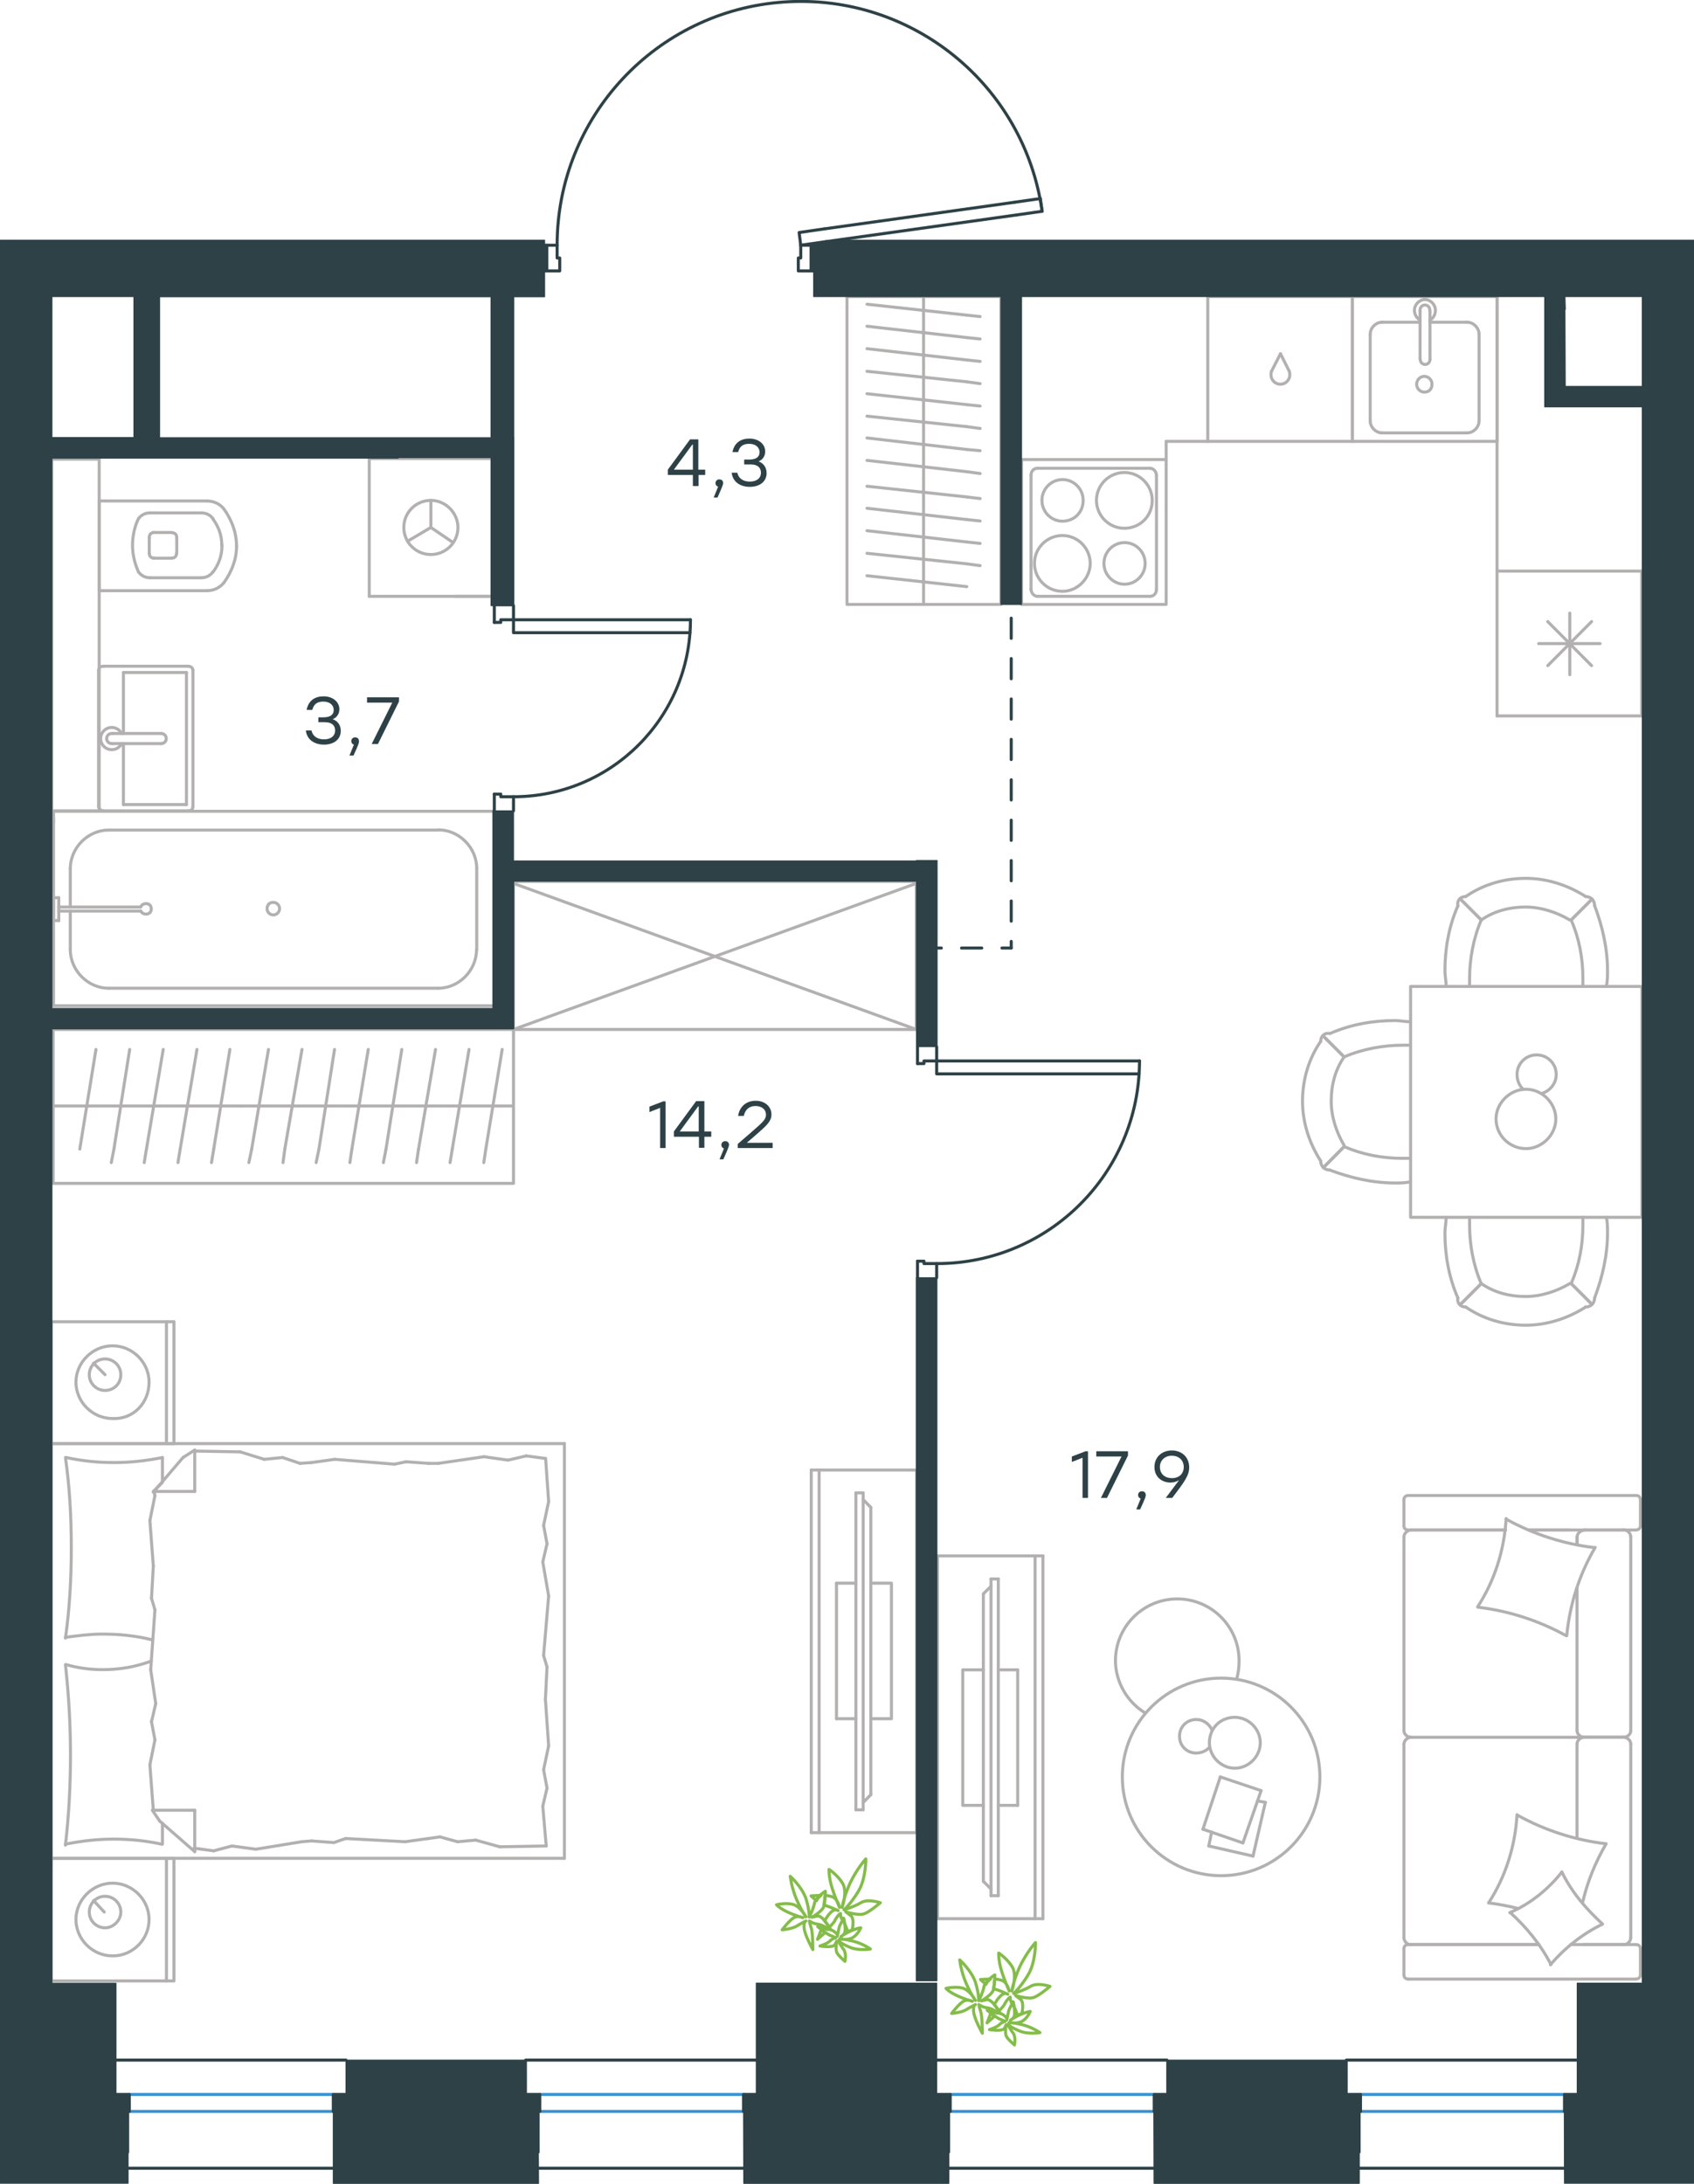 <?xml version="1.0" encoding="utf-8"?>
<!-- Generator: Adobe Illustrator 26.5.0, SVG Export Plug-In . SVG Version: 6.00 Build 0)  -->
<svg version="1.1" id="Слой_1" xmlns="http://www.w3.org/2000/svg" xmlns:xlink="http://www.w3.org/1999/xlink" x="0px" y="0px"
	 viewBox="0 0 838.6 1081" style="enable-background:new 0 0 838.6 1081;" xml:space="preserve">
<style type="text/css">
	.st0{fill:none;stroke:#B2B1B0;stroke-width:1.5;stroke-linecap:round;stroke-linejoin:round;stroke-miterlimit:22.926;}
	.st1{fill:none;stroke:#2D4146;stroke-width:1.5;stroke-linecap:round;stroke-linejoin:round;stroke-miterlimit:10;}
	.st2{fill:none;stroke:#2D4146;stroke-width:1.5;stroke-linecap:round;stroke-linejoin:round;stroke-miterlimit:22.926;}
	.st3{fill:none;stroke:#3C93D0;stroke-width:1.5;stroke-linecap:round;stroke-linejoin:round;stroke-miterlimit:22.926;}
	.st4{fill:#2D4146;}
	
		.st5{fill-rule:evenodd;clip-rule:evenodd;fill:#2D4146;stroke:#2D4146;stroke-width:0.5;stroke-linecap:round;stroke-linejoin:round;stroke-miterlimit:10;}
	
		.st6{fill:none;stroke:#2D4247;stroke-width:1.5;stroke-linecap:round;stroke-linejoin:round;stroke-miterlimit:22.926;stroke-dasharray:10;}
	.st7{fill:none;stroke:#84BC4A;stroke-width:1.5;stroke-linecap:round;stroke-linejoin:round;stroke-miterlimit:22.926;}
</style>
<g>
	<line class="st0" x1="49.1" y1="247.6" x2="49.1" y2="292.4"/>
	<g>
		<line class="st0" x1="102.5" y1="248" x2="49.1" y2="248"/>
		<line class="st0" x1="74.3" y1="286" x2="99.6" y2="286"/>
		<line class="st0" x1="99.6" y1="253.9" x2="74.3" y2="253.9"/>
		<line class="st0" x1="75.8" y1="276.3" x2="85" y2="276.3"/>
		<line class="st0" x1="85" y1="263.6" x2="75.8" y2="263.6"/>
		<line class="st0" x1="73.9" y1="266.1" x2="73.9" y2="273.9"/>
		<line class="st0" x1="49.1" y1="292.4" x2="102.5" y2="292.4"/>
		<line class="st0" x1="87.5" y1="273.9" x2="87.5" y2="266.1"/>
		<path class="st0" d="M110.8,288.5c3.9-5.4,6.3-11.7,6.3-18c0,0,0,0,0-0.5"/>
		<path class="st0" d="M73.9,273.9c0,1.5,1,2.4,2.4,2.4"/>
		<path class="st0" d="M68.5,283.1c1.5,1.9,3.4,2.9,5.8,2.9"/>
		<path class="st0" d="M85,276.3c1.5,0,2.4-1,2.4-2.4"/>
		<path class="st0" d="M105.5,283.1c2.9-3.9,4.4-8.3,4.4-13.1"/>
		<path class="st0" d="M87.5,266.1c0-1.5-1-2.4-2.4-2.4"/>
		<path class="st0" d="M76.3,263.6c-1.5,0-2.4,1-2.4,2.4"/>
		<path class="st0" d="M74.3,253.9c-2.4,0-4.4,1-5.8,2.9"/>
		<path class="st0" d="M68.5,256.8c-1.9,3.9-2.9,8.8-2.9,13.1c0,4.4,1,8.8,2.9,13.1"/>
		<path class="st0" d="M105.5,256.8c-1.5-1.9-3.4-2.9-5.8-2.9"/>
		<path class="st0" d="M117.1,270.4L117.1,270.4c0-6.8-2.4-13.1-6.3-18.5"/>
		<path class="st0" d="M102.5,292.4c3.4,0,6.3-1.5,8.3-3.9"/>
		<path class="st0" d="M110.8,251.9c-1.9-2.4-4.9-3.9-8.3-3.9"/>
		<path class="st0" d="M109.8,270L109.8,270c0-4.9-1.5-9.2-4.4-13.1"/>
		<path class="st0" d="M99.6,286c2.4,0,4.4-1,5.8-2.9"/>
	</g>
	<rect x="25.6" y="227.3" class="st0" width="23.5" height="174.1"/>
</g>
<g>
	<line class="st0" x1="92.3" y1="398.3" x2="61.1" y2="398.3"/>
	<line class="st0" x1="61.1" y1="398.3" x2="61.1" y2="368.1"/>
	<line class="st0" x1="61.1" y1="363.1" x2="61.1" y2="332.9"/>
	<line class="st0" x1="92.3" y1="332.9" x2="92.3" y2="398.3"/>
	<line class="st0" x1="61.1" y1="332.9" x2="92.3" y2="332.9"/>
	<line class="st0" x1="48.8" y1="331.9" x2="48.8" y2="399.3"/>
	<line class="st0" x1="93.1" y1="329.8" x2="51.2" y2="329.8"/>
	<line class="st0" x1="95.5" y1="399.3" x2="95.5" y2="331.9"/>
	<line class="st0" x1="51.2" y1="401.4" x2="93.1" y2="401.4"/>
	<path class="st0" d="M93.1,401.4c1.5,0,2.4-0.8,2.4-2.1"/>
	<path class="st0" d="M95.5,331.9c0-1.3-1-2.1-2.4-2.1"/>
	<path class="st0" d="M51.2,329.8c-1.5,0-2.4,0.8-2.4,2.1"/>
	<path class="st0" d="M48.8,399.3c0,0.8,1,2.1,2.4,2.1"/>
	<line class="st0" x1="79.8" y1="363.1" x2="55.7" y2="363.1"/>
	<line class="st0" x1="55.7" y1="368.1" x2="79.8" y2="368.1"/>
	<path class="st0" d="M79.8,363.1L79.8,363.1c1.4,0,2.5,1.1,2.5,2.5c0,1.4-1.1,2.5-2.5,2.5h0"/>
	<path class="st0" d="M60.2,368.1c-0.9,1.9-2.8,3-4.9,3c-3,0-5.5-2.5-5.5-5.5c0-3,2.5-5.5,5.5-5.5c2.1,0,4,1.2,4.9,3"/>
	<path class="st0" d="M55.7,368.1c-0.1,0-0.2,0-0.4,0c-1.4,0-2.5-1.1-2.5-2.5c0-1.4,1.1-2.5,2.5-2.5c0.1,0,0.2,0,0.4,0"/>
</g>
<g>
	<line class="st0" x1="34.8" y1="448.2" x2="34.8" y2="429.9"/>
	<line class="st0" x1="34.8" y1="470.1" x2="34.8" y2="451"/>
	<line class="st0" x1="53.8" y1="410.9" x2="216.9" y2="410.9"/>
	<line class="st0" x1="236" y1="429.9" x2="236" y2="470.1"/>
	<line class="st0" x1="244.7" y1="497.9" x2="26.5" y2="497.9"/>
	<line class="st0" x1="244.7" y1="401.6" x2="244.7" y2="497.9"/>
	<line class="st0" x1="216.9" y1="489.2" x2="53.8" y2="489.2"/>
	<line class="st0" x1="26.5" y1="401.6" x2="244.7" y2="401.6"/>
	<line class="st0" x1="26.5" y1="497.9" x2="26.5" y2="401.6"/>
	<path class="st0" d="M236,429.9c0-10.3-8.7-19.1-19-19.1"/>
	<path class="st0" d="M34.8,470.1c0,10.3,8.7,19.1,19,19.1"/>
	<path class="st0" d="M216.9,489.2c10.3,0,19-8.8,19-19.1"/>
	<path class="st0" d="M53.8,410.9c-10.3,0-19,8.8-19,19.1"/>
	<line class="st0" x1="26.5" y1="407.3" x2="26.5" y2="404.7"/>
	<line class="st0" x1="29.1" y1="449" x2="69.7" y2="449"/>
	<line class="st0" x1="69.7" y1="451" x2="29.1" y2="451"/>
	<line class="st0" x1="26.5" y1="455.7" x2="26.5" y2="444.4"/>
	<line class="st0" x1="26.5" y1="444.4" x2="29.1" y2="444.4"/>
	<line class="st0" x1="29.1" y1="444.4" x2="29.1" y2="455.7"/>
	<line class="st0" x1="29.1" y1="455.7" x2="26.5" y2="455.7"/>
	<path class="st0" d="M69.7,451c0.5,1,1.5,1.5,2.6,1.5c1.5,0,2.6-1,2.6-2.6c0-1.5-1-2.6-2.6-2.6c-1,0-2.1,0.5-2.6,1.5"/>
	<path class="st0" d="M132.2,449.8c0,1.7,1.4,3.1,3.1,3.1c1.7,0,3.1-1.4,3.1-3.1c0-1.7-1.4-3.1-3.1-3.1
		C133.4,446.6,132.2,448.1,132.2,449.8z"/>
</g>
<g>
	<line class="st0" x1="243.7" y1="227" x2="182.8" y2="227"/>
	<g>
		<line class="st0" x1="182.8" y1="295.2" x2="182.8" y2="227"/>
		<line class="st0" x1="225.4" y1="295.2" x2="243.7" y2="295.2"/>
		<line class="st0" x1="182.8" y1="295.2" x2="243.7" y2="295.2"/>
		<line class="st0" x1="213.3" y1="261.1" x2="224.2" y2="268.5"/>
		<line class="st0" x1="213.3" y1="261.1" x2="213.3" y2="247.7"/>
		<line class="st0" x1="213.3" y1="261.1" x2="201.8" y2="267.9"/>
		<path class="st0" d="M213.3,247.7c-7.4,0-13.4,6-13.4,13.4c0,7.4,6,13.4,13.4,13.4c7.4,0,13.4-6,13.4-13.4
			C226.7,254,220.7,247.7,213.3,247.7z"/>
		<line class="st0" x1="243.7" y1="295.2" x2="243.7" y2="227"/>
	</g>
</g>
<g>
	<line class="st0" x1="457.2" y1="299.2" x2="457.2" y2="236.9"/>
	<line class="st0" x1="485.2" y1="246.8" x2="478.6" y2="246"/>
	<line class="st0" x1="478.6" y1="246" x2="429.2" y2="240.7"/>
	<line class="st0" x1="485.2" y1="257.9" x2="478.6" y2="257.2"/>
	<line class="st0" x1="478.6" y1="257.2" x2="429.2" y2="251.6"/>
	<line class="st0" x1="485.2" y1="269" x2="478.6" y2="268.3"/>
	<line class="st0" x1="478.6" y1="268.3" x2="429.2" y2="262.7"/>
	<line class="st0" x1="485.2" y1="280" x2="478.6" y2="279.1"/>
	<line class="st0" x1="478.6" y1="279.1" x2="429.2" y2="273.9"/>
	<line class="st0" x1="478.6" y1="290.4" x2="429.2" y2="285"/>
	<rect x="419.3" y="146.8" class="st0" width="76.2" height="152.4"/>
	<line class="st0" x1="457.2" y1="236.9" x2="457.2" y2="146.8"/>
	<line class="st0" x1="485.2" y1="156.7" x2="478.6" y2="156"/>
	<line class="st0" x1="478.6" y1="156" x2="429.2" y2="150.6"/>
	<line class="st0" x1="485.2" y1="167.8" x2="478.6" y2="167.1"/>
	<line class="st0" x1="478.6" y1="167.1" x2="429.2" y2="161.5"/>
	<line class="st0" x1="485.2" y1="178.9" x2="478.6" y2="178.2"/>
	<line class="st0" x1="478.6" y1="178.2" x2="429.2" y2="172.6"/>
	<line class="st0" x1="485.2" y1="189.9" x2="478.6" y2="189"/>
	<line class="st0" x1="478.6" y1="189" x2="429.2" y2="183.8"/>
	<line class="st0" x1="485.2" y1="201" x2="478.6" y2="200.3"/>
	<line class="st0" x1="478.6" y1="200.3" x2="429.2" y2="194.9"/>
	<line class="st0" x1="485.2" y1="212.1" x2="478.6" y2="211.2"/>
	<line class="st0" x1="478.6" y1="211.2" x2="429.2" y2="206"/>
	<line class="st0" x1="485.2" y1="223.1" x2="478.6" y2="222.5"/>
	<line class="st0" x1="478.6" y1="222.5" x2="429.2" y2="216.8"/>
	<line class="st0" x1="478.6" y1="233.5" x2="429.2" y2="227.9"/>
	<line class="st0" x1="485.2" y1="234.4" x2="478.6" y2="233.5"/>
</g>
<g>
	<line class="st0" x1="812.7" y1="282.7" x2="812.7" y2="354.4"/>
	<line class="st0" x1="777.1" y1="303.5" x2="777.1" y2="334"/>
	<line class="st0" x1="766.2" y1="329.5" x2="787.9" y2="307.7"/>
	<line class="st0" x1="766.2" y1="307.7" x2="787.9" y2="329.5"/>
	<line class="st0" x1="761.7" y1="318.6" x2="792.1" y2="318.6"/>
	<line class="st0" x1="812.7" y1="354.4" x2="741.1" y2="354.4"/>
	<line class="st0" x1="741.1" y1="282.7" x2="741.1" y2="354.4"/>
	<line class="st0" x1="812.7" y1="282.7" x2="741.1" y2="282.7"/>
</g>
<g>
	<rect x="669.5" y="146.8" class="st0" width="71.6" height="71.7"/>
	<line class="st0" x1="707.9" y1="177.9" x2="707.9" y2="153.9"/>
	<line class="st0" x1="703" y1="159.5" x2="684.2" y2="159.5"/>
	<line class="st0" x1="684.2" y1="214.3" x2="726.3" y2="214.3"/>
	<line class="st0" x1="726.3" y1="159.5" x2="707.9" y2="159.5"/>
	<line class="st0" x1="732.2" y1="208.3" x2="732.2" y2="165.5"/>
	<line class="st0" x1="703" y1="153.9" x2="703" y2="177.9"/>
	<line class="st0" x1="678.3" y1="165.5" x2="678.3" y2="208.3"/>
	<path class="st0" d="M707.9,177.9L707.9,177.9c0,1.4-1,2.5-2.4,2.5c-1.4,0-2.4-1.1-2.4-2.5"/>
	<path class="st0" d="M678.3,165.5c0-3.2,2.8-6,5.9-6"/>
	<path class="st0" d="M703,158.5c-1.7-1.1-2.8-2.8-2.8-4.9c0-2.8,2.4-5.3,5.2-5.3c2.8,0,5.2,2.5,5.2,5.3c0,2.1-1,3.9-2.8,4.9"/>
	<path class="st0" d="M732.2,208.3c0,3.2-2.8,6-5.9,6"/>
	<path class="st0" d="M726.3,159.5c3.1,0,5.9,2.8,5.9,6"/>
	<path class="st0" d="M684.2,214.3c-3.1,0-5.9-2.8-5.9-6"/>
	<path class="st0" d="M703,153.9v-0.4c0-1.4,1-2.5,2.4-2.5c1.4,0,2.4,1.1,2.4,2.5v0.4"/>
	<path class="st0" d="M708.9,190.2c0-2.1-1.7-3.9-3.8-3.9c-2.1,0-3.8,1.8-3.8,3.9c0,2.1,1.7,3.9,3.8,3.9
		C707.6,194.1,708.9,192.4,708.9,190.2z"/>
</g>
<g>
	<path class="st0" d="M536.2,247.7c0-5.7-4.6-10.3-10.2-10.3c-5.6,0-10.2,4.6-10.2,10.3c0,5.7,4.6,10.3,10.2,10.3
		C531.6,258,536.2,253.8,536.2,247.7z"/>
	<path class="st0" d="M539.7,278.9c0-7.4-6-13.8-13.8-13.8c-7.4,0-13.8,6-13.8,13.8c0,7.4,6,13.8,13.8,13.8
		C533.3,292.8,539.7,286.4,539.7,278.9z"/>
	<path class="st0" d="M566.9,278.9c0-5.7-4.6-10.3-10.2-10.3c-5.6,0-10.2,4.6-10.2,10.3c0,5.7,4.6,10.3,10.2,10.3
		C562.3,289.2,566.9,284.6,566.9,278.9z"/>
	<path class="st0" d="M570.4,247.7c0-7.4-6-13.8-13.8-13.8c-7.4,0-13.8,6-13.8,13.8c0,7.4,6,13.8,13.8,13.8S570.4,255.5,570.4,247.7
		z"/>
	<line class="st0" x1="510.4" y1="291.7" x2="510.4" y2="235.3"/>
	<line class="st0" x1="569.3" y1="295.2" x2="513.6" y2="295.2"/>
	<line class="st0" x1="572.5" y1="235.3" x2="572.5" y2="291.7"/>
	<line class="st0" x1="513.6" y1="231.8" x2="569.3" y2="231.8"/>
	<path class="st0" d="M572.5,291.7L572.5,291.7c0,2.1-1.4,3.5-3.2,3.5"/>
	<path class="st0" d="M510.4,235.3L510.4,235.3c0-2.1,1.4-3.5,3.2-3.5"/>
	<path class="st0" d="M513.6,295.2L513.6,295.2c-1.8,0-3.2-1.8-3.2-3.5"/>
	<path class="st0" d="M569.3,231.8L569.3,231.8c1.8,0,3.2,1.8,3.2,3.5"/>
	<rect x="505.7" y="227.5" class="st0" width="71.6" height="71.7"/>
</g>
<g>
	<rect x="597.9" y="146.8" class="st0" width="71.6" height="71.7"/>
	<line class="st0" x1="633.9" y1="175.1" x2="629.6" y2="183.5"/>
	<line class="st0" x1="638.1" y1="183.5" x2="633.9" y2="175.1"/>
	<path class="st0" d="M638.1,183.5c0.4,0.7,0.4,1.4,0.4,2.1c0,2.5-2.1,4.6-4.6,4.6"/>
	<path class="st0" d="M629.6,183.5c-0.4,0.7-0.4,1.4-0.4,2.1c0,2.5,2.1,4.6,4.6,4.6"/>
</g>
<line class="st0" x1="741.1" y1="282.7" x2="741.1" y2="146.8"/>
<line class="st0" x1="577.3" y1="227.5" x2="577.3" y2="218.5"/>
<line class="st0" x1="597.9" y1="218.5" x2="577.3" y2="218.5"/>
<g>
	<line class="st0" x1="780.7" y1="786.3" x2="780.7" y2="856.7"/>
	<line class="st0" x1="695" y1="977.6" x2="695" y2="964.7"/>
	<line class="st0" x1="695" y1="959.1" x2="695" y2="863.3"/>
	<line class="st0" x1="757" y1="757.4" x2="777.1" y2="757.4"/>
	<line class="st0" x1="698.6" y1="757.4" x2="745.3" y2="757.4"/>
	<line class="st0" x1="698.6" y1="962.6" x2="761.8" y2="962.6"/>
	<line class="st0" x1="784" y1="860" x2="804" y2="860"/>
	<line class="st0" x1="780.7" y1="863.3" x2="780.7" y2="909.9"/>
	<line class="st0" x1="812.1" y1="742.4" x2="812.1" y2="755.3"/>
	<line class="st0" x1="804" y1="860" x2="784" y2="860"/>
	<line class="st0" x1="807.3" y1="959.1" x2="807.3" y2="863.3"/>
	<line class="st0" x1="761.8" y1="962.6" x2="697.1" y2="962.6"/>
	<line class="st0" x1="695" y1="856.7" x2="695" y2="760.9"/>
	<line class="st0" x1="695" y1="755.3" x2="695" y2="742.4"/>
	<line class="st0" x1="780.7" y1="760.9" x2="780.7" y2="764.5"/>
	<line class="st0" x1="809.7" y1="757.4" x2="757" y2="757.4"/>
	<line class="st0" x1="780.7" y1="760.9" x2="780.7" y2="764.5"/>
	<line class="st0" x1="804" y1="757.4" x2="784" y2="757.4"/>
	<line class="st0" x1="804" y1="860" x2="784" y2="860"/>
	<line class="st0" x1="807.3" y1="856.7" x2="807.3" y2="760.9"/>
	<line class="st0" x1="745.3" y1="757.4" x2="697.1" y2="757.4"/>
	<line class="st0" x1="809.7" y1="979.7" x2="697.1" y2="979.7"/>
	<line class="st0" x1="812.1" y1="964.7" x2="812.1" y2="977.6"/>
	<line class="st0" x1="777.5" y1="962.6" x2="809.7" y2="962.6"/>
	<line class="st0" x1="784" y1="860" x2="698.6" y2="860"/>
	<line class="st0" x1="784" y1="962.6" x2="804" y2="962.6"/>
	<path class="st0" d="M809.7,757.4c1.7,0,2.4-1.2,2.4-2.1"/>
	<path class="st0" d="M697.1,962.6c-1.5,0-2.1,1.2-2.1,2.1"/>
	<path class="st0" d="M812.1,964.7c0-1.5-1.2-2.1-2.1-2.1"/>
	<path class="st0" d="M780.7,856.7c0,1.6,1.5,3.3,3.6,3.3"/>
	<path class="st0" d="M804,962.6c1.6,0,3.3-1.5,3.3-3.6"/>
	<path class="st0" d="M807.3,760.9c0-1.8-1.5-3.6-3.6-3.6"/>
	<path class="st0" d="M695,856.7c0,1.6,1.5,3.3,3.6,3.3"/>
	<path class="st0" d="M803.7,860c1.8,0,3.6-1.4,3.6-3.3"/>
	<path class="st0" d="M698.6,860c-1.8,0-3.6,1.5-3.6,3.6"/>
	<path class="st0" d="M812.1,742.4c0-1.5-1.2-2.1-2.1-2.1H697.1c-1.5,0-2.1,1.2-2.1,2.1"/>
	<path class="st0" d="M807.3,863.3c0-1.6-1.5-3.3-3.6-3.3"/>
	<path class="st0" d="M695,977.6c0,1.5,1.2,2.1,2.1,2.1"/>
	<path class="st0" d="M698.6,757.4c-1.8,0-3.6,1.5-3.6,3.6"/>
	<path class="st0" d="M695,755.3c0,1.5,1.2,2.1,2.1,2.1"/>
	<path class="st0" d="M695,959.1c0,1.8,1.5,3.6,3.6,3.6"/>
	<path class="st0" d="M784.7,757.4c-2,0-4,1.5-4,3.6"/>
	<path class="st0" d="M784.3,860c-1.8,0-3.6,1.4-3.6,3.3"/>
	<path class="st0" d="M809.7,979.7c1.7,0,2.4-1.2,2.4-2.1"/>
	<path class="st0" d="M775.3,809.7c-13.5-7.5-28.5-12.3-43.7-14.1"/>
	<path class="st0" d="M767.8,972.5c-5.1-9.9-12-18.3-20.1-25.7"/>
	<path class="st0" d="M747.4,946.8c9.9-4.2,18.9-11.4,25.8-20.1"/>
	<path class="st0" d="M731.5,795.4c8.4-12.9,13.2-28.1,14.1-43.7"/>
	<path class="st0" d="M751.3,898.6c13.5,7.5,28.5,12.3,43.7,14.1"/>
	<path class="st0" d="M795.1,912.7c-5.4,9.3-9.3,18.9-11.7,29.3"/>
	<path class="st0" d="M736.9,942c8.4-12.9,13.2-28.1,14.1-43.7"/>
	<path class="st0" d="M745.6,752c13.5,7.5,28.5,12.3,43.7,14.1"/>
	<path class="st0" d="M789.7,766c-7.8,13.2-12.6,28.1-14.1,43.7"/>
	<path class="st0" d="M773.2,926.7c4.8,9.9,12,18.3,20.1,25.7"/>
	<path class="st0" d="M751.3,944.7c-4.5-1.2-9.6-2.1-14.1-2.7"/>
	<path class="st0" d="M793.3,952.5c-9.9,4.8-18.6,11.7-25.8,20.1"/>
</g>
<g>
	<line class="st0" x1="620.3" y1="918.8" x2="598.4" y2="913.8"/>
	<line class="st0" x1="598.4" y1="913.8" x2="599.8" y2="906.9"/>
	<line class="st0" x1="622.5" y1="891.5" x2="626.4" y2="892.2"/>
	<line class="st0" x1="626.4" y1="892.2" x2="620.3" y2="918.8"/>
	<line class="st0" x1="615.3" y1="912.3" x2="595.5" y2="905.5"/>
	<line class="st0" x1="595.5" y1="905.5" x2="604.1" y2="879.6"/>
	<line class="st0" x1="604.1" y1="879.6" x2="624.3" y2="886.4"/>
	<line class="st0" x1="624.3" y1="886.4" x2="615.3" y2="912.3"/>
	<ellipse class="st0" cx="604.5" cy="879.6" rx="48.9" ry="48.9"/>
	<path class="st0" d="M598.7,862.7c0,6.8,5.8,12.6,12.6,12.6c6.8,0,12.6-5.8,12.6-12.6c0-6.8-5.8-12.6-12.6-12.6
		C604.1,850.1,598.7,855.5,598.7,862.7z"/>
	<path class="st0" d="M598.7,864.9c-1.4,1.8-4,2.9-6.5,2.9c-4.7,0-8.3-3.6-8.3-8.3c0-4.7,3.6-8.3,8.3-8.3c3.6,0,6.5,2.2,7.9,5.4"/>
	<path class="st0" d="M567,848c-9-5.4-14.8-15.5-14.8-25.9c0-16.9,13.7-30.6,30.6-30.6c16.9,0,30.6,13.7,30.6,30.6c0,3-0.3,6-1.2,9"
		/>
</g>
<g>
	<g>
		<line class="st0" x1="512.4" y1="949.8" x2="512.4" y2="770.2"/>
		<polyline class="st0" points="516.3,770.2 464.1,770.2 464.1,949.8 516.3,949.8 		"/>
		<line class="st0" x1="516.3" y1="949.8" x2="516.3" y2="770.2"/>
	</g>
	<g>
		<polyline class="st0" points="486.8,826.6 476.6,826.6 476.6,893.7 486.8,893.7 		"/>
		<line class="st0" x1="494.2" y1="893.7" x2="503.8" y2="893.7"/>
		<line class="st0" x1="503.8" y1="893.7" x2="503.8" y2="826.6"/>
		<line class="st0" x1="503.8" y1="826.6" x2="494.2" y2="826.6"/>
		<line class="st0" x1="494.2" y1="938.4" x2="490.6" y2="938.4"/>
		<line class="st0" x1="486.8" y1="789" x2="490.6" y2="785.2"/>
		<line class="st0" x1="490.6" y1="935.1" x2="486.8" y2="931.3"/>
		<line class="st0" x1="490.6" y1="781.6" x2="490.6" y2="938.4"/>
		<line class="st0" x1="494.2" y1="938.4" x2="494.2" y2="781.6"/>
		<line class="st0" x1="494.2" y1="781.6" x2="490.6" y2="781.6"/>
		<line class="st0" x1="486.8" y1="931.3" x2="486.8" y2="789"/>
	</g>
</g>
<g>
	<rect x="698.3" y="488.3" class="st0" width="114.5" height="114.3"/>
	<path class="st0" d="M733.3,455.4c6.5-4.5,14.2-6.4,21.9-6.4c7.7,0,15.5,2.6,21.9,6.4"/>
	<path class="st0" d="M715.9,488.3c0-2.6-0.6-5.2-0.6-7.7c0-10.9,1.9-21.9,6.4-32.2"/>
	<path class="st0" d="M789.4,448.3c3.9,10.3,6.4,21.3,6.4,32.2c0,2.6,0,5.2-0.6,7.7"/>
	<path class="st0" d="M727.5,488.3c0-1.3,0-2.6,0-3.9c0-9.7,1.9-20,5.8-29"/>
	<path class="st0" d="M777.8,455.4c3.9,9,5.8,18.7,5.8,29c0,1.3,0,2.6,0,3.9"/>
	<path class="st0" d="M725.6,443.8c8.4-5.8,18.7-9,29.7-9c10.3,0,20.6,3.2,29.7,9"/>
	<line class="st0" x1="733.3" y1="455.4" x2="723" y2="445.1"/>
	<line class="st0" x1="777.8" y1="455.4" x2="788.1" y2="445.1"/>
	<line class="st0" x1="733.3" y1="455.4" x2="723" y2="445.1"/>
	<line class="st0" x1="777.8" y1="455.4" x2="788.1" y2="445.1"/>
	<path class="st0" d="M784.9,443.8c2.6,0,4.5,1.9,4.5,4.5"/>
	<path class="st0" d="M721.7,448.3c-0.5-2.6,1.3-4.5,3.9-4.5"/>
	<path class="st0" d="M733.3,635.4c6.5,4.5,14.2,6.4,21.9,6.4c7.7,0,15.5-2.6,21.9-6.4"/>
	<path class="st0" d="M715.9,602.6c0,2.6-0.6,5.2-0.6,7.7c0,10.9,1.9,21.9,6.4,32.2"/>
	<path class="st0" d="M789.4,642.5c3.9-10.3,6.4-21.3,6.4-32.2c0-2.6,0-5.2-0.6-7.7"/>
	<path class="st0" d="M727.5,602.6c0,1.3,0,2.6,0,3.9c0,9.7,1.9,20,5.8,29"/>
	<path class="st0" d="M777.8,635.4c3.9-9,5.8-18.7,5.8-29c0-1.3,0-2.6,0-3.9"/>
	<path class="st0" d="M725.6,647c8.4,5.8,18.7,9,29.7,9c10.3,0,20.6-3.2,29.7-9"/>
	<line class="st0" x1="733.3" y1="635.4" x2="723" y2="645.7"/>
	<line class="st0" x1="777.8" y1="635.4" x2="788.1" y2="645.7"/>
	<line class="st0" x1="733.3" y1="635.4" x2="723" y2="645.7"/>
	<line class="st0" x1="777.8" y1="635.4" x2="788.1" y2="645.7"/>
	<path class="st0" d="M784.9,647c2.6,0,4.5-1.9,4.5-4.5"/>
	<path class="st0" d="M721.7,642.5c-0.5,2.6,1.3,4.5,3.9,4.5"/>
	<path class="st0" d="M665.4,523.2c-4.5,6.4-6.4,14.2-6.4,21.9c0,7.7,2.6,15.5,6.4,21.9"/>
	<path class="st0" d="M698.3,505.8c-2.6,0-5.2-0.6-7.7-0.6c-11,0-21.9,1.9-32.2,6.4"/>
	<path class="st0" d="M658.3,579.2c10.3,3.9,21.3,6.4,32.2,6.4c2.6,0,5.2,0,7.7-0.6"/>
	<path class="st0" d="M698.3,517.4c-1.3,0-2.6,0-3.9,0c-9.7,0-20,1.9-29,5.8"/>
	<path class="st0" d="M665.4,567.6c9,3.9,18.7,5.8,29,5.8c1.3,0,2.6,0,3.9,0"/>
	<path class="st0" d="M653.8,515.5c-5.8,8.4-9,18.7-9,29.6c0,10.3,3.2,20.6,9,29.6"/>
	<line class="st0" x1="665.4" y1="523.2" x2="655.1" y2="512.9"/>
	<line class="st0" x1="665.4" y1="567.6" x2="655.1" y2="578"/>
	<line class="st0" x1="665.4" y1="523.2" x2="655.1" y2="512.9"/>
	<line class="st0" x1="665.4" y1="567.6" x2="655.1" y2="578"/>
	<path class="st0" d="M653.8,574.7c0,2.6,1.9,4.5,4.5,4.5"/>
	<path class="st0" d="M658.3,511.6c-2.6-0.5-4.5,1.3-4.5,3.9"/>
	<path class="st0" d="M755.4,568.6c7.9,0,14.8-6.8,14.8-14.7c0-7.9-6.8-14.7-14.8-14.7c-7.9,0-14.8,6.8-14.8,14.7
		C740.6,562.1,747.4,568.6,755.4,568.6z"/>
	<path class="st0" d="M753.9,539.1c-1.8-1.8-2.9-4.3-2.9-7.2c0-5.4,4.3-9.7,9.7-9.7c5.4,0,9.7,4.3,9.7,9.7c0,4.3-2.9,7.9-6.8,9.3"/>
</g>
<g>
	<line class="st0" x1="26.3" y1="547.5" x2="119.5" y2="547.5"/>
	<line class="st0" x1="104.7" y1="575.5" x2="105.8" y2="568.8"/>
	<line class="st0" x1="105.8" y1="568.8" x2="113.8" y2="519.5"/>
	<line class="st0" x1="88.1" y1="575.5" x2="89.2" y2="568.8"/>
	<line class="st0" x1="89.2" y1="568.8" x2="97.5" y2="519.5"/>
	<line class="st0" x1="71.4" y1="575.5" x2="72.5" y2="568.8"/>
	<line class="st0" x1="72.5" y1="568.8" x2="80.8" y2="519.5"/>
	<line class="st0" x1="55.1" y1="575.5" x2="56.4" y2="568.8"/>
	<line class="st0" x1="56.4" y1="568.8" x2="64.2" y2="519.5"/>
	<line class="st0" x1="39.5" y1="568.8" x2="47.5" y2="519.5"/>
	<rect x="26.3" y="509.6" class="st0" width="227.9" height="76.2"/>
	<line class="st0" x1="119.5" y1="547.5" x2="254.2" y2="547.5"/>
	<line class="st0" x1="239.5" y1="575.5" x2="240.5" y2="568.8"/>
	<line class="st0" x1="240.5" y1="568.8" x2="248.6" y2="519.5"/>
	<line class="st0" x1="222.8" y1="575.5" x2="223.9" y2="568.8"/>
	<line class="st0" x1="223.9" y1="568.8" x2="232.2" y2="519.5"/>
	<line class="st0" x1="206.2" y1="575.5" x2="207.2" y2="568.8"/>
	<line class="st0" x1="207.2" y1="568.8" x2="215.6" y2="519.5"/>
	<line class="st0" x1="189.8" y1="575.5" x2="191.1" y2="568.8"/>
	<line class="st0" x1="191.1" y1="568.8" x2="198.9" y2="519.5"/>
	<line class="st0" x1="173.2" y1="575.5" x2="174.2" y2="568.8"/>
	<line class="st0" x1="174.2" y1="568.8" x2="182.3" y2="519.5"/>
	<line class="st0" x1="156.5" y1="575.5" x2="157.9" y2="568.8"/>
	<line class="st0" x1="157.9" y1="568.8" x2="165.6" y2="519.5"/>
	<line class="st0" x1="140.1" y1="575.5" x2="141" y2="568.8"/>
	<line class="st0" x1="141" y1="568.8" x2="149.5" y2="519.5"/>
	<line class="st0" x1="124.6" y1="568.8" x2="132.9" y2="519.5"/>
	<line class="st0" x1="123.2" y1="575.5" x2="124.6" y2="568.8"/>
</g>
<g>
	<rect x="254.2" y="436.3" class="st0" width="199.4" height="73.3"/>
	<line class="st0" x1="254.2" y1="509.6" x2="453.6" y2="437.3"/>
	<line class="st0" x1="254.2" y1="437.3" x2="453.6" y2="509.6"/>
</g>
<g>
	<line class="st0" x1="25.4" y1="714.6" x2="25.4" y2="654.3"/>
	<line class="st0" x1="86.1" y1="654.3" x2="86.1" y2="714.6"/>
	<line class="st0" x1="86.1" y1="714.6" x2="25.4" y2="714.6"/>
	<line class="st0" x1="25.4" y1="654.3" x2="86.1" y2="654.3"/>
	<line class="st0" x1="52" y1="680.5" x2="46.3" y2="674.8"/>
	<line class="st0" x1="82.4" y1="654.3" x2="82.4" y2="714.6"/>
	<path class="st0" d="M73.8,684.2c0-9.8-8.2-18-18.1-18c-9.8,0-18.1,8.2-18.1,18c0,9.8,8.2,18,18.1,18
		C66,702.7,73.8,694.5,73.8,684.2z"/>
	<path class="st0" d="M59.8,680.5c0-4.5-3.7-7.8-7.8-7.8c-4.5,0-7.8,3.7-7.8,7.8c0,4.5,3.7,7.8,7.8,7.8
		C56.2,688.3,59.8,685.1,59.8,680.5z"/>
	<line class="st0" x1="25.4" y1="919.9" x2="25.4" y2="714.6"/>
	<line class="st0" x1="80.4" y1="902.5" x2="80.4" y2="912.9"/>
	<line class="st0" x1="75.9" y1="738.3" x2="96.4" y2="738.3"/>
	<line class="st0" x1="80.4" y1="733.8" x2="75.9" y2="738.3"/>
	<line class="st0" x1="279.4" y1="919.9" x2="25.4" y2="919.9"/>
	<line class="st0" x1="96.4" y1="717.8" x2="96.4" y2="738.3"/>
	<line class="st0" x1="25.4" y1="714.6" x2="279.4" y2="714.6"/>
	<line class="st0" x1="96.4" y1="916.6" x2="79.1" y2="901.5"/>
	<line class="st0" x1="79.1" y1="901.5" x2="75.4" y2="896.1"/>
	<line class="st0" x1="80.4" y1="721.5" x2="80.4" y2="733.5"/>
	<line class="st0" x1="75.9" y1="896.1" x2="96.4" y2="896.1"/>
	<line class="st0" x1="75.9" y1="738.7" x2="90.6" y2="721.5"/>
	<line class="st0" x1="90.6" y1="721.5" x2="96.4" y2="717.8"/>
	<line class="st0" x1="96.4" y1="916.6" x2="96.4" y2="896.1"/>
	<line class="st0" x1="270.8" y1="825.2" x2="270" y2="841.2"/>
	<line class="st0" x1="268.7" y1="773.2" x2="271.6" y2="790"/>
	<line class="st0" x1="269.1" y1="755.1" x2="270.8" y2="764.2"/>
	<line class="st0" x1="270.8" y1="764.2" x2="268.7" y2="773.2"/>
	<line class="st0" x1="269.1" y1="819.5" x2="270.8" y2="825.2"/>
	<line class="st0" x1="271.6" y1="790" x2="269.1" y2="819.5"/>
	<line class="st0" x1="270.1" y1="721.9" x2="271.6" y2="743.3"/>
	<line class="st0" x1="271.6" y1="743.3" x2="269.1" y2="755.1"/>
	<line class="st0" x1="268.7" y1="894.1" x2="270.4" y2="913.8"/>
	<line class="st0" x1="269.1" y1="876.1" x2="270.8" y2="885.1"/>
	<line class="st0" x1="270.8" y1="885.1" x2="268.7" y2="894.1"/>
	<line class="st0" x1="270" y1="841.2" x2="271.6" y2="864.2"/>
	<line class="st0" x1="271.6" y1="864.2" x2="269.1" y2="876.1"/>
	<line class="st0" x1="279.4" y1="919.9" x2="279.4" y2="714.6"/>
	<path class="st0" d="M32.4,824c1.6,14.8,2.5,29.5,2.5,44.7c0,14.8-0.8,29.9-2.5,44.7"/>
	<path class="st0" d="M74.9,822.3c-8.2,2.9-15.5,4.2-24.1,4.2c-6.2,0-12.3-0.8-18.1-2.5"/>
	<path class="st0" d="M32.4,912.9c7.8-1.6,16-2.5,23.8-2.5c8.2,0,16,0.8,23.8,2.5"/>
	<path class="st0" d="M32.4,810.5c6.2-0.8,12.3-1.6,18.1-1.6c8.6,0,16.8,0.8,25,2.9"/>
	<line class="st0" x1="148.5" y1="724.4" x2="154.2" y2="724"/>
	<line class="st0" x1="130.8" y1="722.4" x2="139.9" y2="721.5"/>
	<line class="st0" x1="139.9" y1="721.5" x2="148.5" y2="724.4"/>
	<line class="st0" x1="96.4" y1="718.3" x2="118.9" y2="718.7"/>
	<line class="st0" x1="118.9" y1="718.7" x2="130.8" y2="722.4"/>
	<line class="st0" x1="201" y1="723.6" x2="212.1" y2="724.4"/>
	<line class="st0" x1="154.2" y1="724" x2="165.7" y2="722.4"/>
	<line class="st0" x1="195.3" y1="724.8" x2="201" y2="723.6"/>
	<line class="st0" x1="165.7" y1="722.4" x2="195.3" y2="724.8"/>
	<line class="st0" x1="212.1" y1="724.4" x2="217" y2="724.4"/>
	<line class="st0" x1="251.5" y1="722.8" x2="260.5" y2="720.7"/>
	<line class="st0" x1="260.5" y1="720.7" x2="269.6" y2="721.9"/>
	<line class="st0" x1="217" y1="724.4" x2="239.6" y2="721.1"/>
	<line class="st0" x1="239.6" y1="721.1" x2="251.5" y2="722.8"/>
	<line class="st0" x1="217.8" y1="909.3" x2="212.1" y2="910.1"/>
	<line class="st0" x1="235.5" y1="910.9" x2="226.5" y2="911.7"/>
	<line class="st0" x1="226.5" y1="911.7" x2="217.8" y2="909.3"/>
	<line class="st0" x1="270.4" y1="913.8" x2="247.4" y2="914.2"/>
	<line class="st0" x1="247.4" y1="914.2" x2="235.5" y2="910.9"/>
	<line class="st0" x1="165.3" y1="912.1" x2="154.2" y2="911.3"/>
	<line class="st0" x1="212.1" y1="910.1" x2="200.6" y2="911.7"/>
	<line class="st0" x1="171.1" y1="910.1" x2="165.3" y2="912.1"/>
	<line class="st0" x1="200.6" y1="911.7" x2="171.1" y2="910.1"/>
	<line class="st0" x1="154.2" y1="911.3" x2="149.3" y2="911.7"/>
	<line class="st0" x1="96.8" y1="915" x2="96" y2="915"/>
	<line class="st0" x1="114.8" y1="913.8" x2="105.8" y2="916.2"/>
	<line class="st0" x1="105.8" y1="916.2" x2="96.8" y2="915"/>
	<line class="st0" x1="149.3" y1="911.7" x2="126.7" y2="915.4"/>
	<line class="st0" x1="126.7" y1="915.4" x2="114.8" y2="913.8"/>
	<path class="st0" d="M32.4,721.5c2.1,14.8,2.9,29.5,2.9,44.7c0,14.8-0.8,29.9-2.9,44.7"/>
	<path class="st0" d="M80.4,721.5c-7.8,1.6-16,2.5-23.8,2.5c-8.2,0-16-0.8-23.8-2.5"/>
	<line class="st0" x1="75" y1="791.2" x2="75.9" y2="775.2"/>
	<line class="st0" x1="77.1" y1="843.3" x2="74.6" y2="826.5"/>
	<line class="st0" x1="76.7" y1="861.3" x2="75" y2="852.3"/>
	<line class="st0" x1="75" y1="852.3" x2="77.1" y2="843.3"/>
	<line class="st0" x1="76.7" y1="796.9" x2="75" y2="791.2"/>
	<line class="st0" x1="74.6" y1="826.5" x2="76.7" y2="796.9"/>
	<line class="st0" x1="75.9" y1="896.1" x2="74.2" y2="873.6"/>
	<line class="st0" x1="74.2" y1="873.6" x2="76.7" y2="861.3"/>
	<line class="st0" x1="76.7" y1="740.4" x2="76.3" y2="738.3"/>
	<line class="st0" x1="75.9" y1="775.2" x2="74.2" y2="752.7"/>
	<line class="st0" x1="74.2" y1="752.7" x2="76.7" y2="740.4"/>
	<line class="st0" x1="25.4" y1="980.6" x2="25.4" y2="919.9"/>
	<line class="st0" x1="86.1" y1="919.9" x2="86.1" y2="980.6"/>
	<line class="st0" x1="85.7" y1="980.6" x2="25.4" y2="980.6"/>
	<line class="st0" x1="25.4" y1="919.9" x2="85.7" y2="919.9"/>
	<line class="st0" x1="51.6" y1="946.5" x2="46.3" y2="940.8"/>
	<line class="st0" x1="82.4" y1="919.9" x2="82.4" y2="980.6"/>
	<path class="st0" d="M73.8,950.2c0-9.8-8.2-18-18.1-18c-9.8,0-18.1,8.2-18.1,18c0,9.8,8.2,18,18.1,18
		C65.6,968.3,73.8,960.1,73.8,950.2z"/>
	<path class="st0" d="M59.8,946.5c0-4.5-3.7-7.8-7.8-7.8c-4.5,0-7.8,3.7-7.8,7.8c0,4.5,3.7,7.8,7.8,7.8
		C56.2,954.3,59.8,950.6,59.8,946.5z"/>
</g>
<g>
	<g>
		<line class="st0" x1="405.5" y1="727.7" x2="405.5" y2="907.2"/>
		<polyline class="st0" points="401.6,907.2 453.8,907.2 453.8,727.7 401.6,727.7 		"/>
		<line class="st0" x1="401.6" y1="727.7" x2="401.6" y2="907.2"/>
	</g>
	<g>
		<polyline class="st0" points="431.1,850.8 441.3,850.8 441.3,783.7 431.1,783.7 		"/>
		<line class="st0" x1="423.7" y1="783.7" x2="414.1" y2="783.7"/>
		<line class="st0" x1="414.1" y1="783.7" x2="414.1" y2="850.8"/>
		<line class="st0" x1="414.1" y1="850.8" x2="423.7" y2="850.8"/>
		<line class="st0" x1="423.7" y1="739" x2="427.3" y2="739"/>
		<line class="st0" x1="431.1" y1="888.4" x2="427.3" y2="892.3"/>
		<line class="st0" x1="427.3" y1="742.3" x2="431.1" y2="746.2"/>
		<line class="st0" x1="427.3" y1="895.9" x2="427.3" y2="739"/>
		<line class="st0" x1="423.7" y1="739" x2="423.7" y2="895.9"/>
		<line class="st0" x1="423.7" y1="895.9" x2="427.3" y2="895.9"/>
		<line class="st0" x1="431.1" y1="746.2" x2="431.1" y2="888.4"/>
	</g>
</g>
<polyline class="st1" points="341.8,306.8 254.2,306.8 254.2,313.2 341.6,313.2 "/>
<line class="st1" x1="244.7" y1="401.4" x2="244.7" y2="393.1"/>
<polyline class="st1" points="244.7,393.1 247.9,393.1 247.9,394.4 254.2,394.4 254.2,401.4 "/>
<path class="st1" d="M254.2,394.4c48.4,0,87.6-39.2,87.6-87.6"/>
<line class="st1" x1="244.7" y1="299.8" x2="244.7" y2="308.1"/>
<polyline class="st1" points="244.7,308.1 247.9,308.1 247.9,306.8 254.2,306.8 254.2,299.8 "/>
<line class="st1" x1="401.5" y1="121.4" x2="401.5" y2="134.1"/>
<line class="st1" x1="270.7" y1="121.4" x2="270.7" y2="134.1"/>
<polygon class="st1" points="269.5,134.1 277.1,134.1 277.1,127.7 275.8,127.7 275.8,121.4 269.5,121.4 "/>
<polygon class="st1" points="402.8,134.1 395.2,134.1 395.2,127.7 396.4,127.7 396.4,121.4 402.8,121.4 "/>
<path class="st1" d="M515.9,104.6C507.1,41.9,451.2-3.4,388,1c-63.2,4.4-112.2,57-112.2,120.3"/>
<line class="st1" x1="502.4" y1="100.1" x2="408.1" y2="113.3"/>
<line class="st1" x1="503.3" y1="106.4" x2="409" y2="119.6"/>
<line class="st1" x1="502.4" y1="100.1" x2="515" y2="98.3"/>
<line class="st1" x1="409" y1="119.6" x2="396.4" y2="121.4"/>
<polyline class="st1" points="515,98.3 515.9,104.6 503.3,106.4 "/>
<polyline class="st1" points="396.4,121.4 395.6,115.1 408.1,113.3 "/>
<polyline class="st1" points="564.1,525.2 463.7,525.2 463.7,531.6 563.9,531.6 "/>
<line class="st1" x1="454.2" y1="632.5" x2="454.2" y2="624.3"/>
<polyline class="st1" points="454.2,624.3 457.4,624.3 457.4,625.5 463.7,625.5 463.7,632.5 "/>
<path class="st1" d="M463.8,625.5c55.4,0,100.3-44.9,100.3-100.3"/>
<line class="st1" x1="454.2" y1="518.2" x2="454.2" y2="526.5"/>
<polyline class="st1" points="454.2,526.5 457.4,526.5 457.4,525.2 463.7,525.2 463.7,518.2 "/>
<line class="st2" x1="57.1" y1="1019.8" x2="171.3" y2="1019.8"/>
<line class="st3" x1="64" y1="1045.2" x2="165" y2="1045.2"/>
<line class="st3" x1="64" y1="1036.8" x2="165" y2="1036.8"/>
<rect x="57" y="1036.8" class="st2" width="7" height="8.4"/>
<rect x="165" y="1036.8" class="st2" width="6.3" height="8.4"/>
<line class="st2" x1="260.2" y1="1019.8" x2="374.5" y2="1019.8"/>
<line class="st3" x1="267.2" y1="1045.2" x2="368.1" y2="1045.2"/>
<line class="st3" x1="267.2" y1="1036.8" x2="368.1" y2="1036.8"/>
<rect x="260.2" y="1036.8" class="st2" width="7" height="8.4"/>
<rect x="368.1" y="1036.8" class="st2" width="6.3" height="8.4"/>
<line class="st2" x1="463.4" y1="1019.8" x2="577.7" y2="1019.8"/>
<line class="st3" x1="470.4" y1="1045.2" x2="571.4" y2="1045.2"/>
<line class="st3" x1="470.4" y1="1036.8" x2="571.4" y2="1036.8"/>
<rect x="463.4" y="1036.8" class="st2" width="7" height="8.4"/>
<rect x="571.4" y="1036.8" class="st2" width="6.3" height="8.4"/>
<line class="st2" x1="666.5" y1="1019.8" x2="780.8" y2="1019.8"/>
<line class="st3" x1="673.5" y1="1045.2" x2="774.5" y2="1045.2"/>
<line class="st3" x1="673.5" y1="1036.8" x2="774.5" y2="1036.8"/>
<rect x="666.5" y="1036.8" class="st2" width="7" height="8.4"/>
<rect x="774.5" y="1036.8" class="st2" width="6.3" height="8.4"/>
<g>
	<path class="st4" d="M329.5,545.2v23.1h-2.7v-19.9l-5.3,2.1v-2.7l6.8-2.6H329.5z"/>
	<path class="st4" d="M352.1,562.7h-3.4v5.5h-2.7v-5.5h-12.4v-2.6l11-15h4.1v15h3.4V562.7z M345.9,560.1v-12.4h-0.3l-9.1,12.4
		L345.9,560.1z"/>
	<path class="st4" d="M358.1,573.9h-1.9l2.2-5.4c-0.8-0.2-1.3-0.9-1.3-1.7c0-1.1,0.8-1.9,1.9-1.9c0.8,0,1.9,0.4,1.9,1.9
		C360.8,567.4,360.7,568.1,358.1,573.9z"/>
	<path class="st4" d="M382.5,568.3h-17.3v-2l6.7-5.8c5.6-4.9,7.3-6.3,7.3-8.7c0-2.5-2-4.3-5.2-4.3c-3.3,0-5.1,1.9-5.8,4.9h-2.8
		c0.7-4.6,4-7.5,8.7-7.5c4.7,0,7.8,3,7.8,6.8c0,3.4-2.4,5.5-7.8,10.2l-4.4,3.8h12.8V568.3z"/>
</g>
<g>
	<path class="st4" d="M538.6,718.4v23.1h-2.7v-19.9l-5.3,2.1V721l6.8-2.6H538.6z"/>
	<path class="st4" d="M558.4,718.4v2.1l-10.4,21H545l10.2-20.5h-12.5v-2.6H558.4z"/>
	<path class="st4" d="M564.4,747.2h-1.9l2.2-5.4c-0.8-0.2-1.3-0.9-1.3-1.7c0-1.1,0.8-1.9,1.9-1.9c0.8,0,1.9,0.4,1.9,1.9
		C567.2,740.7,567.1,741.4,564.4,747.2z"/>
	<path class="st4" d="M588.7,726.4c0,4-2.4,7.2-8.4,15.1h-3.2l6.6-8.8c-1.2,0.7-2.6,1.2-4.3,1.2c-4.1,0-7.9-2.7-7.9-7.7
		c0-5,3.8-8.2,8.6-8.2C584.8,718,588.7,721.1,588.7,726.4z M586,726.2c0-3.5-2.6-5.6-5.9-5.6c-3.3,0-5.9,2.2-5.9,5.6
		c0,3.5,2.6,5.5,5.8,5.5C583.5,731.8,586,729.7,586,726.2z"/>
</g>
<g>
	<path class="st4" d="M168.7,361.8c0,4.2-3.4,6.8-8.3,6.8c-4.5,0-8.4-2.2-9-7h2.8c0.7,3.1,3.2,4.4,6.2,4.4c3.4,0,5.5-1.7,5.5-4.4
		c0-2.3-1.4-4.1-5.1-4.1h-3.2v-2.4h2.4c3.5,0,5.2-1.3,5.2-3.6c0-2.6-2.1-4.2-5.1-4.2c-2.8,0-4.7,1-5.5,4.1h-2.8
		c0.9-4.7,4.2-6.7,8.4-6.7c4.4,0,7.8,2.6,7.8,6.4c0,2.2-1.2,4.1-3.3,4.9C167.2,356.9,168.7,359,168.7,361.8z"/>
	<path class="st4" d="M175,374H173l2.2-5.4c-0.8-0.2-1.3-0.9-1.3-1.7c0-1.1,0.8-1.9,1.9-1.9c0.8,0,1.9,0.4,1.9,1.9
		C177.8,367.4,177.7,368.2,175,374z"/>
	<path class="st4" d="M197.5,345.2v2.1l-10.4,21H184l10.2-20.5h-12.5v-2.6H197.5z"/>
</g>
<polygon class="st5" points="260.6,1019.8 260.6,1019.8 260.2,1019.8 260.2,1019.8 171.3,1019.8 171.3,1036.8 165,1036.8 
	165,1045.2 165,1045.2 165,1080.8 266.6,1080.8 266.5,1065.6 266.9,1065.6 266.9,1057.9 266.9,1045.2 266.5,1045.2 266.5,1045.2 
	267.2,1045.2 267.2,1036.8 260.6,1036.8 "/>
<polygon class="st5" points="666.9,1019.8 666.5,1019.8 666.5,1019.8 577.6,1019.8 577.6,1036.8 571.4,1036.8 571.4,1045.2 
	571.2,1045.2 571.3,1080.8 672.9,1080.8 672.9,1065.6 673.3,1065.6 673.3,1057.9 673.3,1045.2 672.8,1045.2 672.8,1045.2 
	673.5,1045.2 673.5,1036.8 666.9,1036.8 "/>
<polygon class="st5" points="463.7,981.7 463.3,981.7 463.3,981.7 374.4,981.7 374.4,1036.8 368.1,1036.8 368.1,1045.2 
	368.1,1045.2 368.2,1080.8 469.7,1080.8 469.7,1065.6 470.1,1065.6 470.1,1057.9 470.1,1045.2 469.6,1045.2 469.6,1045.2 
	470.4,1045.2 470.4,1036.8 463.7,1036.8 "/>
<polygon class="st5" points="453.6,909.9 453.6,980.5 463.8,980.5 463.8,909.9 463.8,632.5 453.6,632.5 "/>
<line class="st2" x1="37.7" y1="1073.3" x2="802.3" y2="1073.3"/>
<polygon class="st5" points="838.4,981.7 838.4,341.1 838.4,330.9 838.4,146.8 838.4,118.9 414,118.9 402.8,120.5 402.8,121.4 
	402.8,146.8 495.5,146.8 495.5,299.2 505.7,299.2 505.7,146.8 571.7,146.8 764.7,146.8 764.7,153.1 764.7,153.3 764.7,201.4 
	774.9,201.4 774.7,153.3 774.9,153.1 774.7,146.8 813,146.8 813,191.3 774.9,191.3 774.9,191.8 774.9,201.4 813,201.4 813,981.7 
	781.2,981.7 780.8,981.7 780.8,1036.8 774.5,1036.8 774.5,1045.2 774.4,1045.2 774.5,1080.8 838.4,1080.8 "/>
<line class="st6" x1="456" y1="469.3" x2="500.6" y2="469.3"/>
<line class="st6" x1="500.6" y1="226" x2="500.6" y2="469.3"/>
<g>
	<path class="st7" d="M501.8,986.8c0,0,3.1-2.6,7.1-9.1c3.9-6.5,3.7-16.1,3.7-16.1s-4.3,4.7-7.8,12c-3.3,7.4-3.9,12-3.9,12
		s2.6-7.4,0.4-11.6c-2.4-4.3-6.9-7.2-6.9-7.2s-0.2,2.9,1.1,7.8c1.3,4.7,4.1,11,4.1,11s-0.8-4.3-3.7-5.3c-0.8-0.2-2.2-0.6-3.5-0.6
		c-0.2,1.4-0.2,3.3-0.6,4.7c0.2,0.2,0.6,0.2,0.6,0.2c3.1,0.9,6.5,2.6,6.5,2.6s-1.6-1.6-4.3,1.6c-0.8,0.8-1.6,2.2-2.4,3.5
		c0.8,0.9,1.8,2.4,2.4,3.1c1.3-1.4,2.6-2.7,2.9-3.7c1.6-2.7,2.6-3.1,2.6-3.1s-0.2,1.3,0.8,3.1c0.4-0.6,0.6-0.8,0.6-0.8
		s0.2,1.1,0.6,2.7c0.6,1.1,1.1,2.6,1.6,4.1c0.6-0.4,1.1-0.6,2-0.9l0.2-0.2c0.6-2.7,0.6-5.8-0.6-6.8l-2.6-2c0,0,6.8,2.2,9.5,0.8
		c2.7-1.1,7.6-5.3,7.6-5.3s-5.9-2-9.3-0.2C506.9,985.3,501.8,986.8,501.8,986.8z M490.3,979.7c-2.6,0-4.9,0.2-4.9,0.2
		s1.1,1.1,2.7,2.4C488.6,981.1,489.4,980.4,490.3,979.7z M491.3,995c-0.2,0.2-0.2,0.6-0.4,0.8c0.8,0.2,2,0.6,2.9,0.8l0.2-0.2
		C493.4,996.1,492.5,995.3,491.3,995z M490.4,996.7c-0.9,2.6-1.8,4.7-1.8,4.7s1.8-1.6,3.7-3.3C491.8,997.7,491,997.2,490.4,996.7z
		 M504.4,1001.3c0,0.2,0.2,0.6,0.2,0.6h0.2c0-0.2,0.2-0.4,0.2-0.8C504.7,1001.3,504.7,1001.3,504.4,1001.3z"/>
	<path class="st7" d="M484.5,990.4c0,0,0.2-3.1-1.6-9.1c-2-5.9-7.8-11.1-7.8-11.1s0.6,5.5,3.1,11.4c2.6,6,4.7,8.7,4.7,8.7
		s-2.6-5.1-6.5-6.2c-3.9-0.9-8.1,0.2-8.1,0.2s1.6,1.8,5.3,3.5c3.7,1.8,7.8,2.9,7.8,2.9s-2-1.1-4.1-0.2c-2.4,1.1-6.2,6.2-6.2,6.2
		s4.7-0.4,7.1-1.8c2.4-1.5,4.7-2.6,4.7-2.6s-1.3,0.2-0.9,3.7c0.4,3.6,4.3,10.5,4.3,10.5s0-8.3-0.8-10.7c-0.8-2.4-0.9-3.5-0.9-3.5
		s1.6,1.3,4.1,1.6c2,0.2,4.3,1.8,5.9,2.6c0.2,0.2,0.6,0.2,0.6,0.2c-0.8-1.4-4.3-7.4-6.8-6.8l-2.6,0.6c0,0,5.1-2.9,5.9-5.3
		c0.8-2.4,0.8-7.6,0.8-7.6s-4.3,2.6-5.3,5.5C486.5,986.7,484.5,990.4,484.5,990.4z"/>
	<path class="st7" d="M498.9,1002.1c0,0,1.6,1.6,5.9,3.3c4.3,1.8,10,0.8,10,0.8s-3.3-2.4-7.9-3.7c-4.7-1.3-7.4-1.3-7.4-1.3
		s4.1,0.9,6.8-0.8c2.6-1.8,3.7-4.7,3.7-4.7s-1.8,0.2-4.5,1.4c-2.7,1.1-5.3,2.9-5.3,2.9s1.6-0.6,2-2.4c0.4-1.7-0.6-6.5-0.6-6.5
		s-2,2.9-2.4,4.9c-0.4,2-0.8,3.9-0.8,3.9s0.6-0.8-1.6-2.4c-2.2-1.6-8.1-2.4-8.1-2.4s4.7,3.9,6.5,4.5c1.8,0.6,2.4,1.1,2.4,1.1
		s-1.6,0.2-2.9,1.6c-1.3,1.3-4.9,2.4-4.9,2.4s6.2,1.1,7.4-0.6l0.9-1.8c0,0-0.8,4.3,0.2,5.9c0.9,1.6,3.9,4.1,3.9,4.1s0.8-3.7-0.6-5.8
		C500.2,1004.8,498.9,1002.1,498.9,1002.1z"/>
</g>
<g>
	<path class="st7" d="M417.8,945.4c0,0,3.1-2.6,7.1-9.1c3.9-6.5,3.7-16.1,3.7-16.1s-4.3,4.7-7.8,12c-3.3,7.4-3.9,12-3.9,12
		s2.6-7.4,0.4-11.6c-2.4-4.3-6.9-7.2-6.9-7.2s-0.2,2.9,1.1,7.8c1.3,4.7,4.1,11,4.1,11s-0.8-4.3-3.7-5.3c-0.8-0.2-2.2-0.6-3.5-0.6
		c-0.2,1.4-0.2,3.3-0.6,4.7c0.2,0.2,0.6,0.2,0.6,0.2c3.1,0.9,6.5,2.6,6.5,2.6s-1.6-1.6-4.3,1.6c-0.8,0.8-1.6,2.2-2.4,3.5
		c0.8,0.9,1.8,2.4,2.4,3.1c1.3-1.4,2.6-2.7,2.9-3.7c1.6-2.7,2.6-3.1,2.6-3.1s-0.2,1.3,0.8,3.1c0.4-0.6,0.6-0.8,0.6-0.8
		s0.2,1.1,0.6,2.7c0.6,1.1,1.1,2.6,1.6,4.1c0.6-0.4,1.1-0.6,2-0.9l0.2-0.2c0.6-2.7,0.6-5.8-0.6-6.8l-2.6-2c0,0,6.8,2.2,9.5,0.8
		c2.7-1.1,7.6-5.3,7.6-5.3s-5.9-2-9.3-0.2C422.9,943.9,417.8,945.4,417.8,945.4z M406.4,938.3c-2.6,0-4.9,0.2-4.9,0.2
		s1.1,1.1,2.7,2.4C404.7,939.7,405.5,939,406.4,938.3z M407.3,953.6c-0.2,0.2-0.2,0.6-0.4,0.8c0.8,0.2,2,0.6,2.9,0.8l0.2-0.2
		C409.5,954.7,408.6,953.9,407.3,953.6z M406.5,955.3c-0.9,2.6-1.8,4.7-1.8,4.7s1.8-1.6,3.7-3.3
		C407.9,956.3,407.1,955.8,406.5,955.3z M420.5,960c0,0.2,0.2,0.6,0.2,0.6h0.2c0-0.2,0.2-0.4,0.2-0.8C420.8,960,420.8,960,420.5,960
		z"/>
	<path class="st7" d="M400.6,949c0,0,0.2-3.1-1.6-9.1c-2-5.9-7.8-11.1-7.8-11.1s0.6,5.5,3.1,11.4c2.6,6,4.7,8.7,4.7,8.7
		s-2.6-5.1-6.5-6.2c-3.9-0.9-8.1,0.2-8.1,0.2s1.6,1.8,5.3,3.5c3.7,1.8,7.8,2.9,7.8,2.9s-2-1.1-4.1-0.2c-2.4,1.1-6.2,6.2-6.2,6.2
		s4.7-0.4,7.1-1.8c2.4-1.5,4.7-2.6,4.7-2.6s-1.3,0.2-0.9,3.7c0.4,3.6,4.3,10.5,4.3,10.5s0-8.3-0.8-10.7s-0.9-3.5-0.9-3.5
		s1.6,1.3,4.1,1.6c2,0.2,4.3,1.8,5.9,2.6c0.2,0.2,0.6,0.2,0.6,0.2c-0.8-1.4-4.3-7.4-6.8-6.8l-2.6,0.6c0,0,5.1-2.9,5.9-5.3
		s0.8-7.6,0.8-7.6s-4.3,2.6-5.3,5.5C402.6,945.3,400.6,949,400.6,949z"/>
	<path class="st7" d="M415,960.7c0,0,1.6,1.6,5.9,3.3c4.3,1.8,10,0.8,10,0.8s-3.3-2.4-7.9-3.7c-4.7-1.3-7.4-1.3-7.4-1.3
		s4.1,0.9,6.8-0.8c2.6-1.8,3.7-4.7,3.7-4.7s-1.8,0.2-4.5,1.4c-2.7,1.1-5.3,2.9-5.3,2.9s1.6-0.6,2-2.4c0.4-1.7-0.6-6.5-0.6-6.5
		s-2,2.9-2.4,4.9s-0.8,3.9-0.8,3.9s0.6-0.8-1.6-2.4c-2.2-1.6-8.1-2.4-8.1-2.4s4.7,3.9,6.5,4.5c1.8,0.6,2.4,1.1,2.4,1.1
		s-1.6,0.2-2.9,1.6c-1.3,1.3-4.9,2.4-4.9,2.4s6.2,1.1,7.4-0.6l0.9-1.8c0,0-0.8,4.3,0.2,5.9c0.9,1.6,3.9,4.1,3.9,4.1s0.8-3.7-0.6-5.8
		C416.3,963.4,415,960.7,415,960.7z"/>
</g>
<g>
	<path class="st4" d="M349.2,235.1h-3.4v5.5H343v-5.5h-12.4v-2.6l11-15h4.1v15h3.4V235.1z M343,232.5v-12.4h-0.3l-9.1,12.4
		L343,232.5z"/>
	<path class="st4" d="M355.2,246.3h-1.9l2.2-5.4c-0.8-0.2-1.3-0.9-1.3-1.7c0-1.1,0.8-1.9,1.9-1.9c0.8,0,1.9,0.4,1.9,1.9
		C357.9,239.8,357.8,240.5,355.2,246.3z"/>
	<path class="st4" d="M379.5,234.2c0,4.2-3.4,6.8-8.3,6.8c-4.5,0-8.4-2.2-9-7h2.8c0.7,3.1,3.2,4.4,6.2,4.4c3.4,0,5.5-1.7,5.5-4.4
		c0-2.3-1.4-4.1-5.1-4.1h-3.2v-2.4h2.4c3.5,0,5.2-1.3,5.2-3.6c0-2.6-2.1-4.2-5.1-4.2c-2.8,0-4.7,1-5.5,4.1h-2.8
		c0.9-4.7,4.2-6.7,8.4-6.7c4.4,0,7.8,2.6,7.8,6.4c0,2.2-1.2,4.1-3.3,4.9C378,229.3,379.5,231.4,379.5,234.2z"/>
</g>
<rect x="243.1" y="142.2" class="st5" width="11.2" height="157.6"/>
<path class="st5" d="M453.6,426.2H254.2v-24.8h-10.2v97.8H25.7V226.8h40.6h130.8v-0.3h47v73.3h10.2v-73.3v-9.8v-0.3h-11.2v0.3h-56.1
	h-40H79v-69.8h68h40h10.2h6.4h39.6h26.4v-25.4v-0.9V119v-0.1L0.2,118.9v27.9v45.7v10.2v187.9v10.2v509.2v71.8v99h63.2l0-15.2h0.3
	v-7.6v0v-12.7h-0.4v0H64v-8.4h-6.6v-55.1H57H25.7v-71.8V509.3h218.4h10.2v-10.2v-62.9h199.4v81.9h10.2v-81.9v-10.2H453.6z
	 M25.7,146.8h40.6v69.8H25.7V146.8z"/>
</svg>
